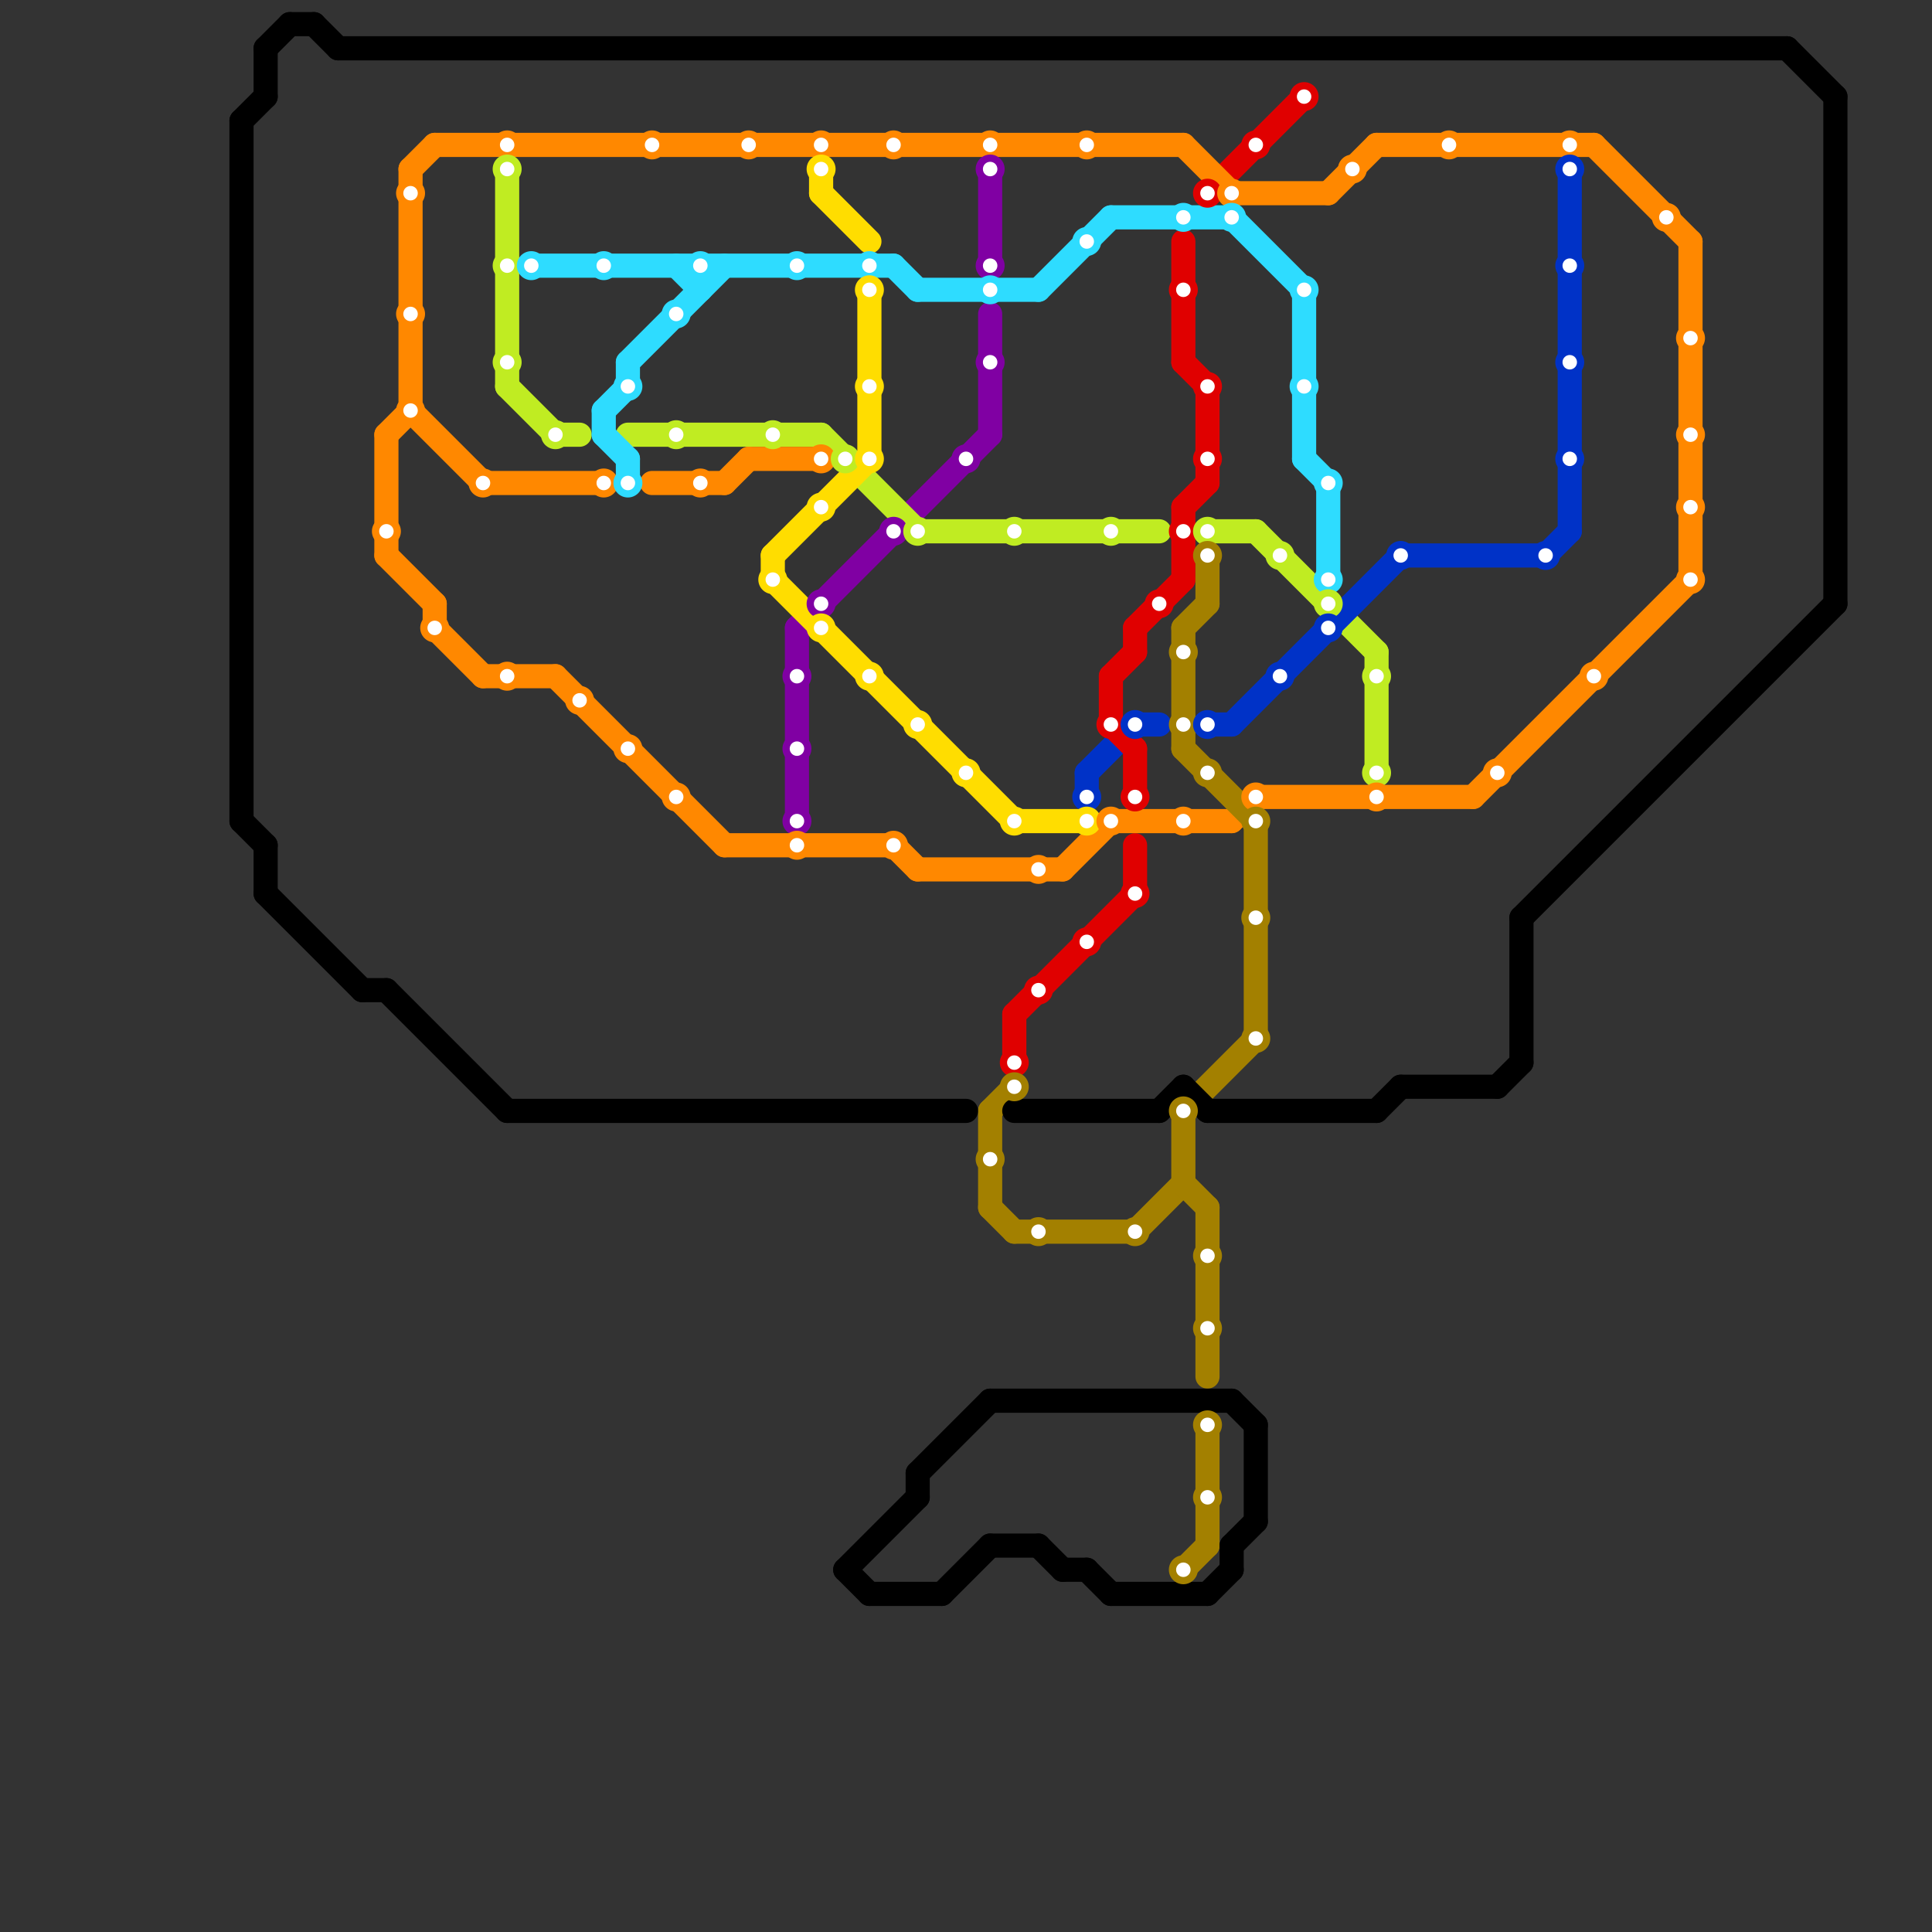 
<svg version="1.1" xmlns="http://www.w3.org/2000/svg" viewBox="0 0 80 80">
<rect x="0" y="0" width="80" height="80" fill="#333333" stroke="none"/>
<style>text { font: 1px Helvetica; font-weight: 600; white-space: pre; dominant-baseline: central; } line { stroke-width: 1; fill: none; stroke-linecap: round; stroke-linejoin: round; } .c0 { stroke: #8000a3 } .c1 { stroke: #c0ec22 } .c2 { stroke: #0032c7 } .c3 { stroke: #e00000 } .c4 { stroke: #ffdd00 } .c5 { stroke: #ff8800 } .c6 { stroke: #2edcff } .c7 { stroke: #a38000 } .c8 { stroke: #000000 } .w1 { stroke-width: 1; }</style><defs><g id="clg-ff8800"><circle r="0.6" fill="#ff8800"/><circle r="0.3" fill="#fff"/></g><g id="clg-c0ec22"><circle r="0.6" fill="#c0ec22"/><circle r="0.3" fill="#fff"/></g><g id="clg-2edcff"><circle r="0.6" fill="#2edcff"/><circle r="0.3" fill="#fff"/></g><g id="clg-ffdd00"><circle r="0.6" fill="#ffdd00"/><circle r="0.3" fill="#fff"/></g><g id="clg-8000a3"><circle r="0.6" fill="#8000a3"/><circle r="0.3" fill="#fff"/></g><g id="clg-a38000"><circle r="0.6" fill="#a38000"/><circle r="0.3" fill="#fff"/></g><g id="clg-e00000"><circle r="0.6" fill="#e00000"/><circle r="0.3" fill="#fff"/></g><g id="clg-0032c7"><circle r="0.6" fill="#0032c7"/><circle r="0.3" fill="#fff"/></g></defs><line class="c0 " x1="33" y1="26" x2="33" y2="34"/><line class="c0 " x1="33" y1="26" x2="41" y2="18"/><line class="c0 " x1="41" y1="7" x2="41" y2="11"/><line class="c0 " x1="41" y1="13" x2="41" y2="18"/><line class="c1 " x1="26" y1="18" x2="34" y2="18"/><line class="c1 " x1="34" y1="18" x2="38" y2="22"/><line class="c1 " x1="23" y1="18" x2="24" y2="18"/><line class="c1 " x1="38" y1="22" x2="48" y2="22"/><line class="c1 " x1="57" y1="27" x2="57" y2="32"/><line class="c1 " x1="21" y1="7" x2="21" y2="16"/><line class="c1 " x1="21" y1="16" x2="23" y2="18"/><line class="c1 " x1="50" y1="22" x2="52" y2="22"/><line class="c1 " x1="52" y1="22" x2="57" y2="27"/><line class="c2 " x1="64" y1="23" x2="65" y2="22"/><line class="c2 " x1="45" y1="32" x2="45" y2="33"/><line class="c2 " x1="65" y1="7" x2="65" y2="22"/><line class="c2 " x1="58" y1="23" x2="64" y2="23"/><line class="c2 " x1="47" y1="30" x2="48" y2="30"/><line class="c2 " x1="50" y1="30" x2="51" y2="30"/><line class="c2 " x1="51" y1="30" x2="58" y2="23"/><line class="c2 " x1="45" y1="32" x2="47" y2="30"/><line class="c3 " x1="46" y1="28" x2="47" y2="27"/><line class="c3 " x1="50" y1="8" x2="54" y2="4"/><line class="c3 " x1="49" y1="21" x2="49" y2="24"/><line class="c3 " x1="42" y1="42" x2="47" y2="37"/><line class="c3 " x1="47" y1="26" x2="49" y2="24"/><line class="c3 " x1="42" y1="42" x2="42" y2="44"/><line class="c3 " x1="46" y1="28" x2="46" y2="30"/><line class="c3 " x1="49" y1="10" x2="49" y2="15"/><line class="c3 " x1="49" y1="21" x2="50" y2="20"/><line class="c3 " x1="46" y1="30" x2="47" y2="31"/><line class="c3 " x1="47" y1="31" x2="47" y2="33"/><line class="c3 " x1="50" y1="16" x2="50" y2="20"/><line class="c3 " x1="47" y1="26" x2="47" y2="27"/><line class="c3 " x1="49" y1="15" x2="50" y2="16"/><line class="c3 " x1="47" y1="35" x2="47" y2="37"/><line class="c4 " x1="34" y1="7" x2="34" y2="8"/><line class="c4 " x1="32" y1="23" x2="36" y2="19"/><line class="c4 " x1="34" y1="8" x2="36" y2="10"/><line class="c4 " x1="32" y1="23" x2="32" y2="24"/><line class="c4 " x1="32" y1="24" x2="42" y2="34"/><line class="c4 " x1="36" y1="12" x2="36" y2="19"/><line class="c4 " x1="42" y1="34" x2="45" y2="34"/><line class="c5 " x1="16" y1="18" x2="16" y2="23"/><line class="c5 " x1="38" y1="36" x2="44" y2="36"/><line class="c5 " x1="57" y1="6" x2="66" y2="6"/><line class="c5 " x1="44" y1="36" x2="46" y2="34"/><line class="c5 " x1="20" y1="28" x2="23" y2="28"/><line class="c5 " x1="20" y1="20" x2="25" y2="20"/><line class="c5 " x1="31" y1="19" x2="34" y2="19"/><line class="c5 " x1="70" y1="10" x2="70" y2="24"/><line class="c5 " x1="16" y1="23" x2="18" y2="25"/><line class="c5 " x1="17" y1="7" x2="17" y2="17"/><line class="c5 " x1="55" y1="8" x2="57" y2="6"/><line class="c5 " x1="18" y1="26" x2="20" y2="28"/><line class="c5 " x1="30" y1="20" x2="31" y2="19"/><line class="c5 " x1="37" y1="35" x2="38" y2="36"/><line class="c5 " x1="30" y1="35" x2="37" y2="35"/><line class="c5 " x1="17" y1="7" x2="18" y2="6"/><line class="c5 " x1="16" y1="18" x2="17" y2="17"/><line class="c5 " x1="23" y1="28" x2="30" y2="35"/><line class="c5 " x1="18" y1="6" x2="49" y2="6"/><line class="c5 " x1="49" y1="6" x2="51" y2="8"/><line class="c5 " x1="52" y1="33" x2="61" y2="33"/><line class="c5 " x1="46" y1="34" x2="51" y2="34"/><line class="c5 " x1="61" y1="33" x2="70" y2="24"/><line class="c5 " x1="18" y1="25" x2="18" y2="26"/><line class="c5 " x1="66" y1="6" x2="70" y2="10"/><line class="c5 " x1="27" y1="20" x2="30" y2="20"/><line class="c5 " x1="17" y1="17" x2="20" y2="20"/><line class="c5 " x1="51" y1="8" x2="55" y2="8"/><line class="c5 " x1="51" y1="34" x2="52" y2="33"/><line class="c6 " x1="29" y1="11" x2="29" y2="12"/><line class="c6 " x1="26" y1="15" x2="30" y2="11"/><line class="c6 " x1="25" y1="17" x2="25" y2="18"/><line class="c6 " x1="43" y1="12" x2="46" y2="9"/><line class="c6 " x1="37" y1="11" x2="38" y2="12"/><line class="c6 " x1="51" y1="9" x2="54" y2="12"/><line class="c6 " x1="22" y1="11" x2="37" y2="11"/><line class="c6 " x1="38" y1="12" x2="43" y2="12"/><line class="c6 " x1="28" y1="11" x2="29" y2="12"/><line class="c6 " x1="55" y1="20" x2="55" y2="24"/><line class="c6 " x1="26" y1="15" x2="26" y2="16"/><line class="c6 " x1="54" y1="12" x2="54" y2="19"/><line class="c6 " x1="26" y1="19" x2="26" y2="20"/><line class="c6 " x1="25" y1="18" x2="26" y2="19"/><line class="c6 " x1="54" y1="19" x2="55" y2="20"/><line class="c6 " x1="25" y1="17" x2="26" y2="16"/><line class="c6 " x1="46" y1="9" x2="51" y2="9"/><line class="c7 " x1="41" y1="46" x2="42" y2="45"/><line class="c7 " x1="50" y1="50" x2="50" y2="57"/><line class="c7 " x1="49" y1="46" x2="49" y2="49"/><line class="c7 " x1="49" y1="26" x2="49" y2="31"/><line class="c7 " x1="49" y1="31" x2="52" y2="34"/><line class="c7 " x1="52" y1="34" x2="52" y2="43"/><line class="c7 " x1="41" y1="46" x2="41" y2="50"/><line class="c7 " x1="47" y1="51" x2="49" y2="49"/><line class="c7 " x1="41" y1="50" x2="42" y2="51"/><line class="c7 " x1="49" y1="26" x2="50" y2="25"/><line class="c7 " x1="50" y1="23" x2="50" y2="25"/><line class="c7 " x1="42" y1="51" x2="47" y2="51"/><line class="c7 " x1="50" y1="59" x2="50" y2="64"/><line class="c7 " x1="49" y1="65" x2="50" y2="64"/><line class="c7 " x1="49" y1="46" x2="52" y2="43"/><line class="c7 " x1="49" y1="49" x2="50" y2="50"/><line class="c8 " x1="35" y1="65" x2="38" y2="62"/><line class="c8 " x1="11" y1="2" x2="11" y2="4"/><line class="c8 " x1="41" y1="64" x2="43" y2="64"/><line class="c8 " x1="11" y1="35" x2="11" y2="37"/><line class="c8 " x1="39" y1="66" x2="41" y2="64"/><line class="c8 " x1="62" y1="45" x2="63" y2="44"/><line class="c8 " x1="10" y1="5" x2="10" y2="34"/><line class="c8 " x1="15" y1="41" x2="16" y2="41"/><line class="c8 " x1="52" y1="59" x2="52" y2="63"/><line class="c8 " x1="38" y1="61" x2="41" y2="58"/><line class="c8 " x1="63" y1="38" x2="63" y2="44"/><line class="c8 " x1="13" y1="1" x2="14" y2="2"/><line class="c8 " x1="12" y1="1" x2="13" y2="1"/><line class="c8 " x1="38" y1="61" x2="38" y2="62"/><line class="c8 " x1="21" y1="46" x2="40" y2="46"/><line class="c8 " x1="45" y1="65" x2="46" y2="66"/><line class="c8 " x1="14" y1="2" x2="74" y2="2"/><line class="c8 " x1="46" y1="66" x2="50" y2="66"/><line class="c8 " x1="49" y1="45" x2="50" y2="46"/><line class="c8 " x1="58" y1="45" x2="62" y2="45"/><line class="c8 " x1="35" y1="65" x2="36" y2="66"/><line class="c8 " x1="11" y1="2" x2="12" y2="1"/><line class="c8 " x1="10" y1="5" x2="11" y2="4"/><line class="c8 " x1="43" y1="64" x2="44" y2="65"/><line class="c8 " x1="63" y1="38" x2="76" y2="25"/><line class="c8 " x1="16" y1="41" x2="21" y2="46"/><line class="c8 " x1="51" y1="58" x2="52" y2="59"/><line class="c8 " x1="74" y1="2" x2="76" y2="4"/><line class="c8 " x1="48" y1="46" x2="49" y2="45"/><line class="c8 " x1="57" y1="46" x2="58" y2="45"/><line class="c8 " x1="51" y1="64" x2="51" y2="65"/><line class="c8 " x1="50" y1="46" x2="57" y2="46"/><line class="c8 " x1="51" y1="64" x2="52" y2="63"/><line class="c8 " x1="11" y1="37" x2="15" y2="41"/><line class="c8 " x1="41" y1="58" x2="51" y2="58"/><line class="c8 " x1="76" y1="4" x2="76" y2="25"/><line class="c8 " x1="44" y1="65" x2="45" y2="65"/><line class="c8 " x1="50" y1="66" x2="51" y2="65"/><line class="c8 " x1="10" y1="34" x2="11" y2="35"/><line class="c8 " x1="42" y1="46" x2="48" y2="46"/><line class="c8 " x1="36" y1="66" x2="39" y2="66"/>

<use x="16" y="22" href="#clg-ff8800"/><use x="17" y="8" href="#clg-ff8800"/><use x="17" y="13" href="#clg-ff8800"/><use x="17" y="17" href="#clg-ff8800"/><use x="18" y="26" href="#clg-ff8800"/><use x="20" y="20" href="#clg-ff8800"/><use x="21" y="6" href="#clg-ff8800"/><use x="21" y="7" href="#clg-c0ec22"/><use x="21" y="11" href="#clg-c0ec22"/><use x="21" y="15" href="#clg-c0ec22"/><use x="21" y="28" href="#clg-ff8800"/><use x="22" y="11" href="#clg-2edcff"/><use x="23" y="18" href="#clg-c0ec22"/><use x="24" y="29" href="#clg-ff8800"/><use x="25" y="11" href="#clg-2edcff"/><use x="25" y="20" href="#clg-ff8800"/><use x="26" y="16" href="#clg-2edcff"/><use x="26" y="20" href="#clg-2edcff"/><use x="26" y="31" href="#clg-ff8800"/><use x="27" y="6" href="#clg-ff8800"/><use x="28" y="13" href="#clg-2edcff"/><use x="28" y="18" href="#clg-c0ec22"/><use x="28" y="33" href="#clg-ff8800"/><use x="29" y="11" href="#clg-2edcff"/><use x="29" y="20" href="#clg-ff8800"/><use x="31" y="6" href="#clg-ff8800"/><use x="32" y="18" href="#clg-c0ec22"/><use x="32" y="24" href="#clg-ffdd00"/><use x="33" y="11" href="#clg-2edcff"/><use x="33" y="28" href="#clg-8000a3"/><use x="33" y="31" href="#clg-8000a3"/><use x="33" y="34" href="#clg-8000a3"/><use x="33" y="35" href="#clg-ff8800"/><use x="34" y="6" href="#clg-ff8800"/><use x="34" y="7" href="#clg-ffdd00"/><use x="34" y="19" href="#clg-ff8800"/><use x="34" y="21" href="#clg-ffdd00"/><use x="34" y="25" href="#clg-8000a3"/><use x="34" y="26" href="#clg-ffdd00"/><use x="35" y="19" href="#clg-c0ec22"/><use x="36" y="11" href="#clg-2edcff"/><use x="36" y="12" href="#clg-ffdd00"/><use x="36" y="16" href="#clg-ffdd00"/><use x="36" y="19" href="#clg-ffdd00"/><use x="36" y="28" href="#clg-ffdd00"/><use x="37" y="6" href="#clg-ff8800"/><use x="37" y="22" href="#clg-8000a3"/><use x="37" y="35" href="#clg-ff8800"/><use x="38" y="22" href="#clg-c0ec22"/><use x="38" y="30" href="#clg-ffdd00"/><use x="40" y="19" href="#clg-8000a3"/><use x="40" y="32" href="#clg-ffdd00"/><use x="41" y="6" href="#clg-ff8800"/><use x="41" y="7" href="#clg-8000a3"/><use x="41" y="11" href="#clg-8000a3"/><use x="41" y="12" href="#clg-2edcff"/><use x="41" y="15" href="#clg-8000a3"/><use x="41" y="48" href="#clg-a38000"/><use x="42" y="22" href="#clg-c0ec22"/><use x="42" y="34" href="#clg-ffdd00"/><use x="42" y="44" href="#clg-e00000"/><use x="42" y="45" href="#clg-a38000"/><use x="43" y="36" href="#clg-ff8800"/><use x="43" y="41" href="#clg-e00000"/><use x="43" y="51" href="#clg-a38000"/><use x="45" y="6" href="#clg-ff8800"/><use x="45" y="10" href="#clg-2edcff"/><use x="45" y="33" href="#clg-0032c7"/><use x="45" y="34" href="#clg-ffdd00"/><use x="45" y="39" href="#clg-e00000"/><use x="46" y="22" href="#clg-c0ec22"/><use x="46" y="30" href="#clg-e00000"/><use x="46" y="34" href="#clg-ff8800"/><use x="47" y="30" href="#clg-0032c7"/><use x="47" y="33" href="#clg-e00000"/><use x="47" y="37" href="#clg-e00000"/><use x="47" y="51" href="#clg-a38000"/><use x="48" y="25" href="#clg-e00000"/><use x="49" y="9" href="#clg-2edcff"/><use x="49" y="12" href="#clg-e00000"/><use x="49" y="22" href="#clg-e00000"/><use x="49" y="27" href="#clg-a38000"/><use x="49" y="30" href="#clg-a38000"/><use x="49" y="34" href="#clg-ff8800"/><use x="49" y="46" href="#clg-a38000"/><use x="49" y="65" href="#clg-a38000"/><use x="50" y="8" href="#clg-e00000"/><use x="50" y="16" href="#clg-e00000"/><use x="50" y="19" href="#clg-e00000"/><use x="50" y="22" href="#clg-c0ec22"/><use x="50" y="23" href="#clg-a38000"/><use x="50" y="30" href="#clg-0032c7"/><use x="50" y="32" href="#clg-a38000"/><use x="50" y="52" href="#clg-a38000"/><use x="50" y="55" href="#clg-a38000"/><use x="50" y="59" href="#clg-a38000"/><use x="50" y="62" href="#clg-a38000"/><use x="51" y="8" href="#clg-ff8800"/><use x="51" y="9" href="#clg-2edcff"/><use x="52" y="6" href="#clg-e00000"/><use x="52" y="33" href="#clg-ff8800"/><use x="52" y="34" href="#clg-a38000"/><use x="52" y="38" href="#clg-a38000"/><use x="52" y="43" href="#clg-a38000"/><use x="53" y="23" href="#clg-c0ec22"/><use x="53" y="28" href="#clg-0032c7"/><use x="54" y="4" href="#clg-e00000"/><use x="54" y="12" href="#clg-2edcff"/><use x="54" y="16" href="#clg-2edcff"/><use x="55" y="20" href="#clg-2edcff"/><use x="55" y="24" href="#clg-2edcff"/><use x="55" y="25" href="#clg-c0ec22"/><use x="55" y="26" href="#clg-0032c7"/><use x="56" y="7" href="#clg-ff8800"/><use x="57" y="28" href="#clg-c0ec22"/><use x="57" y="32" href="#clg-c0ec22"/><use x="57" y="33" href="#clg-ff8800"/><use x="58" y="23" href="#clg-0032c7"/><use x="60" y="6" href="#clg-ff8800"/><use x="62" y="32" href="#clg-ff8800"/><use x="64" y="23" href="#clg-0032c7"/><use x="65" y="6" href="#clg-ff8800"/><use x="65" y="7" href="#clg-0032c7"/><use x="65" y="11" href="#clg-0032c7"/><use x="65" y="15" href="#clg-0032c7"/><use x="65" y="19" href="#clg-0032c7"/><use x="66" y="28" href="#clg-ff8800"/><use x="69" y="9" href="#clg-ff8800"/><use x="70" y="14" href="#clg-ff8800"/><use x="70" y="18" href="#clg-ff8800"/><use x="70" y="21" href="#clg-ff8800"/><use x="70" y="24" href="#clg-ff8800"/>
</svg>

